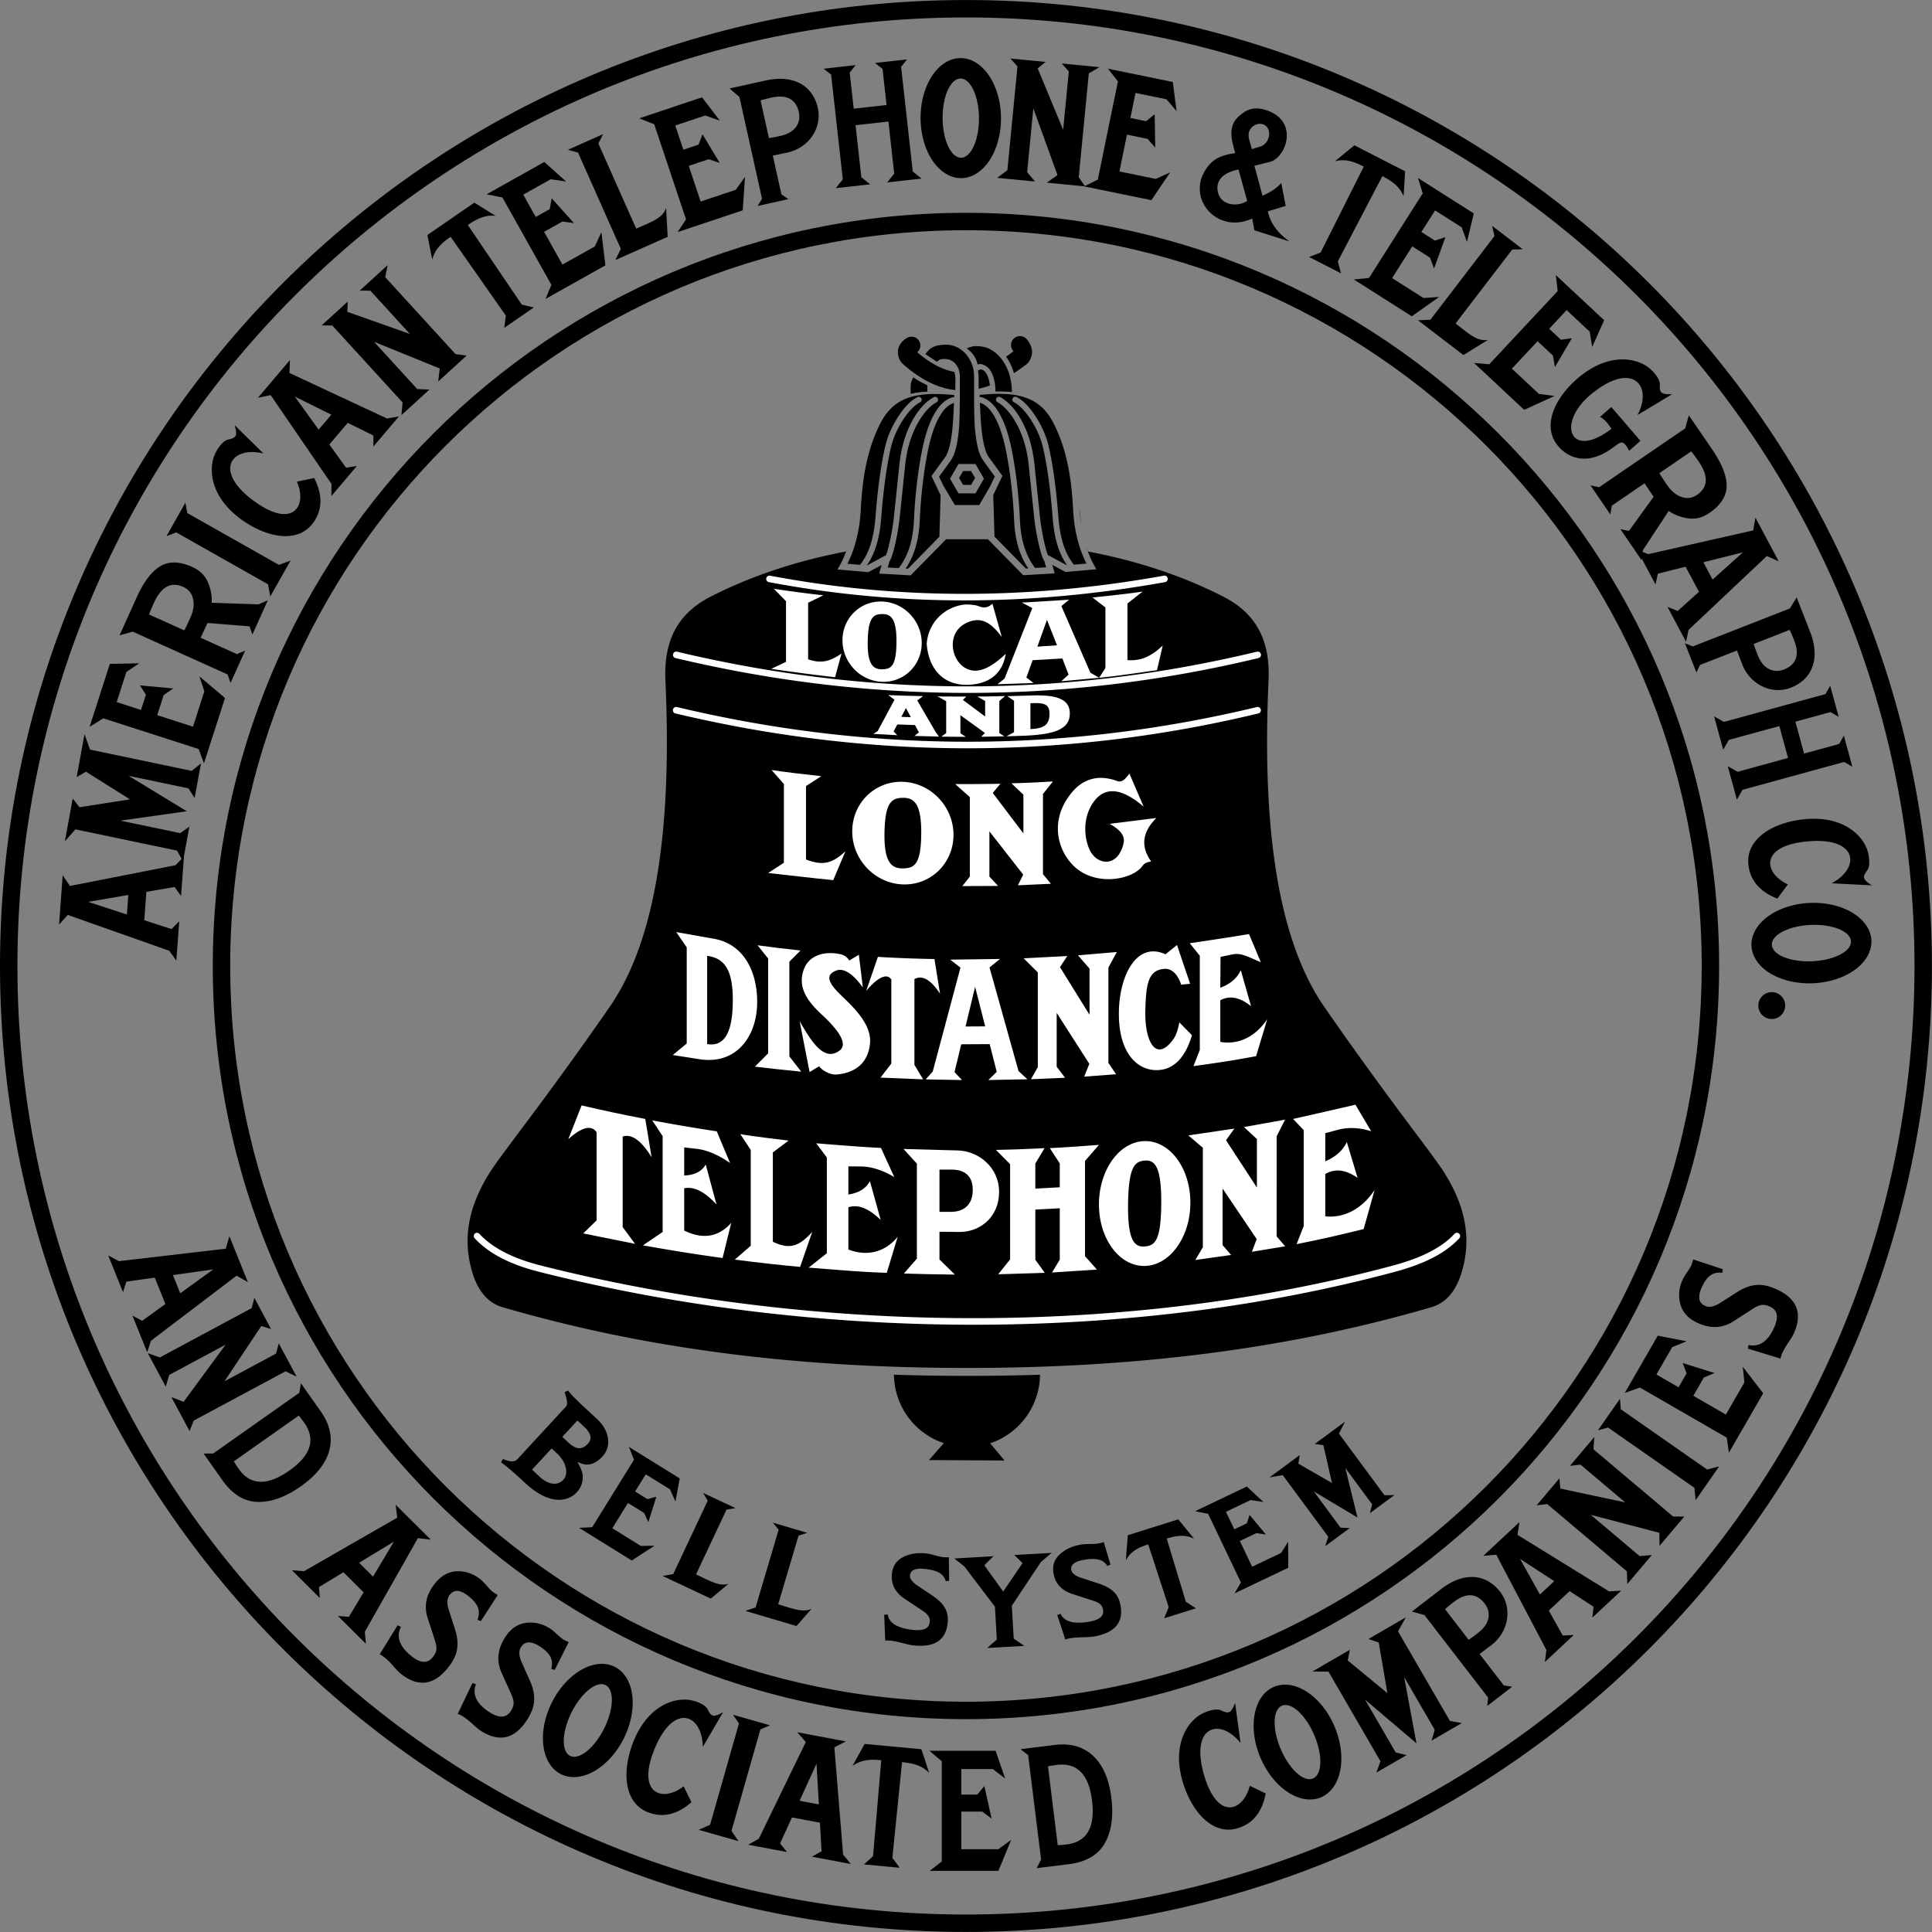 <?xml version="1.0" encoding="UTF-8"?>
<svg width="963.95" height="963.95" version="1.1" viewBox="0 0 255.05 255.05" xml:space="preserve" xmlns="http://www.w3.org/2000/svg" xmlns:cc="http://creativecommons.org/ns#" xmlns:dc="http://purl.org/dc/elements/1.1/" xmlns:rdf="http://www.w3.org/1999/02/22-rdf-syntax-ns#"><rect x="0" y="0" width="255.05" height="255.05" fill="#808080" stroke="none"/><title>P-241229</title><path d="m148.88 202.67-.25 3.3c.74-1.296 1.793-1.723 2.953-2.088l2.7 8.284-.599 1.47 4.198-1.319-1.333-.864-2.524-8.338c1.207-.383 2.404-.583 3.615.023l-2.092-2.563zM35.356 79.249l-2.036 4.514-.385-1.082-5.543-.438-.905 1.95 4.778 2.155 1.09-.449-1.92 4.257-.385-1.115-12.536-5.657-1.732.49 2.25-4.987c.935-2.071 1.978-3.45 3.13-4.136 1.151-.686 2.557-.654 4.217.095.974.44 1.654 1.093 2.039 1.96.39.853.569 1.776.534 2.768l6.173.209zM24.19 77.48c-1.619-.73-2.914-.019-3.886 2.135a30.69 30.69 0 0 0-.629 1.504l4.651 2.099c.151-.262.355-.678.776-1.611.434-.96.562-1.81.384-2.552-.178-.74-.61-1.265-1.296-1.575zM167.27 14.579c-1.618-.562-2.636-.158-3.506.593-1.781 1.372-1.191 3.26-.696 5.042-2.075.281-3.266.893-4.204 2.706a4.345 4.345 0 0 0-.18 3.552c.829 2.118 3.509 3.803 6.621 2.375l.295 1.556 4.63 1.469c-1.337-.977-2.472-2.16-2.859-3.972l2.36-.715-.59-3.03c-.773.885-1.622 1.288-2.475 1.685l-1.07-3.956 2.04-.514c2.162-.546 3.864-5.323-.366-6.791zm-.518 1.84c1.146.398 1.04 2.284-.235 2.881l-1.257.392-.349-1.258c-.421-1.516.923-2.334 1.841-2.015zm-3.248 5.963 1.14 4.141c-1.154.786-3.389.69-3.845-1.091-.383-1.491.542-2.636 2.705-3.05zM59.158 220.14q-2.83 3.545-6.253.811-.353-.281-1.058-1.099-.723-.795-1.164-1.11-.265-.212-.565-.343l2.372-3.838.441.207q-.992 1.966 1.408 3.882 1.764 1.409 2.79.124.442-.554.478-1.033.054-.465-.228-1.307l-.914-2.798q-.792-2.41.942-4.58 1.256-1.574 2.916-1.626 1.696-.061 3.125 1.08.317.254.811.83.512.59.811.829l.636.398-2.23 3.444-.442-.171q.337-.892.056-1.625-.282-.733-1.252-1.508-1.588-1.268-2.455-.182-.566.708-.126 2.04l.756 2.345q.528 1.582.332 2.768-.16 1.178-1.187 2.463zM7.799 122.05l1.152-1.267 13.393 4.734.935 1.3.38-5.2-1.017 1.037-3.592-1.174.273-3.744 3.725-.64.855 1.175.38-5.2-1.114 1.15-13.94 2.736-.955-1.421zm3.838-2.994 5.303-.91-.188 2.583zm22.416-66.548 1.678-.345 8.026 11.72-.011 1.602 3.372-3.976-1.433.238-2.208-3.066 2.428-2.863 3.386 1.68-.002 1.453 3.374-3.976-1.578.272-12.872-6.009.066-1.711zm4.865-.156 4.82 2.392-1.675 1.975zM231.74 68.335l-.299 1.686-13.856 3.134-1.484-.601 2.45 4.602.308-1.42 3.665-.921 1.765 3.313-2.81 2.527-1.35-.537 2.45 4.602.33-1.567 10.335-9.746 1.566.693zm-1.65 4.579-4.003 3.598-1.217-2.287z"/><path d="m8.562 111.07 1.391-1.587 13.42 2.808.787 1.417.84-4.576-1.205.854-7.901-1.654 8.77-1.234-7.686-4.678 7.902 1.654.814 1.276.84-4.576-1.231.994-13.42-2.809-.727-2.03-1.037 5.655 1.23-.707 5.805 3.65-6.666 1.038-.888-1.151zm3.265-15.12 1.809-1.12 12.593 4.053.695 1.892 2.776-8.627-3.372-2.857.648 1.98-1.5 4.66-4.722-1.52.851-2.644 1.257-.881-4.387-.405.787 1.226-.649 2.015-3.21-1.033 1.276-3.967 1.693-1.158-3.87.075zM216.71 73.945l-2.795-4.089 1.124.235 3.259-4.506-1.194-1.787-4.327 2.958-.184 1.165-2.636-3.855 1.153.251 11.354-7.76.484-1.734 3.086 4.516c1.283 1.876 1.917 3.485 1.904 4.825s-.773 2.524-2.276 3.552c-.883.603-1.794.843-2.735.72a6.046 6.046 0 0 1-2.641-.983l-3.391 5.162zm7.321-8.615c1.466-1.002 1.533-2.478.2-4.43a30.714 30.714 0 0 0-.957-1.319l-4.213 2.88c.145.265.394.655.971 1.5.595.87 1.255 1.422 1.98 1.656.725.234 1.398.138 2.02-.287zM64.236 25.655l2.088.41 6.469 11.54-.778 1.859 7.905-4.431-.527-4.389-.873 1.892-4.27 2.394-2.425-4.328 2.423-1.358 1.52.21-2.939-3.282-.258 1.434-1.846 1.034-1.65-2.942 3.635-2.038 2.028.304-2.886-2.579zM84.394 15.62l1.974.794 4.198 12.545-1.111 1.68 8.593-2.875.303-4.41-1.21 1.696-4.643 1.554-1.574-4.705 2.635-.882 1.454.49-2.274-3.773-.521 1.36-2.007.672-1.07-3.199 3.951-1.322 1.936.677-2.354-3.072zm61.876-6.548 1.311 1.675-2.654 12.96-1.804.898 8.878 1.818 2.472-3.664-1.898.86-4.795-.982.995-4.86 2.721.558 1.013 1.152-.077-4.404-1.132.916-2.074-.425.677-3.305 4.082.836 1.336 1.556-.497-3.838zm40.92 14.425.629 2.032-7.092 11.168-2.005.197 7.65 4.858 3.614-2.545-2.08.129-4.132-2.624 2.66-4.188 2.344 1.49.537 1.437 1.495-4.144-1.384.453-1.787-1.134 1.808-2.848 3.518 2.234.694 1.93.902-3.765zm18.2 12.816.243 2.113-9.033 9.666-2.008-.177 6.621 6.187 4.022-1.833-2.068-.258-3.576-3.342 3.387-3.624 2.03 1.896.262 1.513 2.235-3.797-1.445.19-1.546-1.446 2.303-2.464 3.045 2.845.326 2.025 1.581-3.533zM21.977 70.78l1.295-.494 12.107 6.848.3 1.612L38.362 74l-1.535.574-12.107-6.848-.245-1.364zm9.002-14.651 3.803 3.739c-4.207-1.04-6.783 2.298-1.135 6.36 5.048 3.632 6.948.531 5.546-2.64l2.288-.482c1.114 2.193 1.126 4.197-.164 5.948-1.982 2.69-5.974 1.955-9.257-.333-3.858-2.69-4.516-6.003-3.899-8.187.281-.996 1.182-2.343 1.957-2.507 1.07-.226 1.272-.471.86-1.898zM247.12 116.88l-5.326-.274c3.838-2.013 3.55-6.22-3.372-5.512-6.185.633-5.55 4.213-2.397 5.656l-1.392 1.878c-2.288-.901-3.628-2.393-3.824-4.56-.301-3.326 3.173-5.425 7.147-5.891 4.671-.548 7.362 1.495 8.35 3.538.45.932.67 2.537.199 3.174-.65.879-.64 1.196.615 1.992zM52.993 54.806l.155-1.676-9.282-10.159-1.403-.013 3.442-3.145-.06 1.35 8.266 2.923-5.216-5.71-1.403-.013 3.683-3.365-.322 1.59 9.281 10.158 1.465.196-3.747 3.423.203-1.72-8.672-3.521 5.699 6.238 1.61.063z"/><path d="m131.64 23.477 1.348-1.007 1.332-13.696-.93-1.051 4.64.45-1.043.86 3.364 8.097.748-7.698-.93-1.05 4.967.483-1.397.824-1.331 13.696.835 1.22-5.051-.492 1.413-1-3.191-8.8-.818 8.41 1.031 1.238zm-75.216 7.546.633 3.246c.402-1.492 1.354-2.259 2.432-3.002l7.29 10.4-.211 1.613 3.9-2.688-1.583-.376-7.127-10.512c1.12-.777 2.28-1.375 3.67-1.205l-2.809-1.747zM178.8 19.182l-2.559 2.096c1.504-.353 2.631.122 3.796.718l-5.702 11.348-1.52.579 4.215 2.16-.42-1.573 5.88-11.258c1.215.62 2.29 1.357 2.8 2.661l.207-3.3zm-103.824.59 1.334.375 5.648 12.71-.719 1.474 6.904-3.067-.21-3.823c-.416 1.29-1.694 1.779-3.949 2.735l-4.987-11.224.616-1.242zM196.98 29.813l.31 1.35-8.458 11.044-1.638.074 5.997 4.593 3.256-2.015c-1.331.253-2.372-.635-4.291-2.157l7.468-9.75 1.385-.054zM103.891 20.155l-1.868.39 1.135 5.118.92.625-4.05.898.569-.955-2.98-13.427-1.301-1.122 4.743-1.052c3.83-.85 6.275.787 6.905 3.625.597 2.69-1.266 5.311-4.073 5.9zm-2.084-7.262c-.509.113-.861.206-1.403.357l1.106 4.982c.267-.029.672-.103 1.56-.3 1.983-.44 2.686-1.778 2.388-3.12-.385-1.734-1.602-2.374-3.65-1.92zM108.733 9.072l.987.78 1.542 13.824-.928 1.165 4.54-.507-1.163-.932-.766-6.87 4.337-.485.766 6.872-.929 1.165 4.541-.507-1.163-.932-1.542-13.824.791-.978-4.227.472.987.78.532 4.772-4.336.484-.533-4.772.791-.979zM241.61 90.53l-.617 1.097-13.416 3.675-1.295-.737 1.207 4.407.739-1.294 6.668-1.826 1.153 4.209-6.668 1.826-1.295-.736 1.206 4.406.74-1.293 13.416-3.675 1.09.63-1.124-4.103-.617 1.096-4.631 1.269-1.153-4.209 4.631-1.268 1.09.629zM229.98 87.66l-.674-1.786-4.881 1.909-.477 1.004-1.51-3.863 1.031.415 12.81-5.008.908-1.46 1.769 4.526c1.428 3.653.187 6.321-2.52 7.38-2.567 1.004-5.443-.434-6.456-3.117zm6.855-3.176c-.19-.486-.336-.82-.569-1.331l-4.752 1.858c.07.26.205.648.536 1.495.74 1.892 2.17 2.381 3.45 1.88 1.655-.646 2.1-1.947 1.335-3.902zM220.74 52.045l-4.571 2.747c2.058-3.814-.592-7.21-6.006-2.84-4.803 3.878-2.908 8.858 2.563 4.66-.328-.57-.883-1.256-1.497-1.58l1.49-1.3 3.838 4.465-1.482 1.313c-.891-1.65-1.066-1.17-2.385-.247-3.152 2.206-5.676 1.248-7.05-.44-2.108-2.59-.399-6.272 2.638-8.879 3.568-3.063 6.94-2.872 8.901-1.73.894.522 1.973 1.731 1.938 2.522-.048 1.092.139 1.35 1.623 1.309zM247.05 124.15a5.308 7.924 87.459 0 0-8.152-4.95 5.308 7.924 87.459 0 0-7.682 5.653 5.308 7.924 87.459 0 0 8.153 4.951 5.308 7.924 87.459 0 0 7.681-5.653zm-2.696.12a2.4 5.226 87.459 0 1-5.114 2.629 2.4 5.226 87.459 0 1-5.328-2.165 2.4 5.226 87.459 0 1 5.115-2.63 2.4 5.226 87.459 0 1 5.327 2.166zM126.782 7.67a5.308 7.924-.398 0 0-5.253 7.96 5.308 7.924-.398 0 0 5.363 7.888 5.308 7.924-.398 0 0 5.253-7.96 5.308 7.924-.398 0 0-5.363-7.888zm.019 2.698a2.4 5.226-.398 0 1 2.435 5.21 2.4 5.226-.398 0 1-2.363 5.242 2.4 5.226-.398 0 1-2.436-5.21 2.4 5.226-.398 0 1 2.364-5.242zM52.235 198.65l.211 1.7-12.318 7.077-1.595-.138 3.697 3.676-.124-1.447 3.23-1.96L48 210.205l-1.941 3.242-1.448-.116 3.697 3.677-.147-1.595 7.006-12.358 1.7.201zm-.229 4.863-2.764 4.617-1.837-1.827zM30.283 163.2l-.476 1.646-14.11 1.645-1.412-.756 1.948 4.836.457-1.38 3.742-.526 1.402 3.483-3.062 2.214-1.286-.678 1.948 4.836.494-1.523 11.312-8.593 1.484.856zm-2.128 4.378-4.361 3.153-.968-2.403zm77.093 61.102 1.13 1.288-6.208 12.777-1.397.783 5.124.961-.916-1.127 1.57-3.437 3.69.692.217 3.773-1.263.718 5.125.962-1.018-1.236-1.154-14.159 1.52-.79zm2.544 4.15.31 5.373-2.546-.478zm88.028-27.44 1.707-.148 6.616 12.571-.197 1.59 3.81-3.56-1.45.071-1.84-3.301 2.744-2.562 3.168 2.06-.17 1.442 3.811-3.559-1.599.088-12.09-7.458.263-1.692zm4.85.409 4.512 2.933-1.893 1.768zM19.512 178.64l1.587.561 12.124-6.508.356-1.357 2.205 4.108-1.294-.39-4.86 7.298 6.814-3.657.356-1.357 2.36 4.396-1.461-.702-12.124 6.508-.55 1.372-2.4-4.472 1.618.618 5.54-7.545-7.445 3.997-.456 1.545zm195.318 30.47-.063-1.68-10.516-8.876-1.393.168 3.007-3.562.114 1.346 8.575 1.831-5.91-4.988-1.393.168 3.218-3.812-.114 1.617 10.516 8.875 1.478.005-3.274 3.879-.02-1.732-9.055-2.372 6.457 5.45 1.605-.145zM39.731 196.2c-2.043 1.44-3.962 2.13-5.758 2.07-1.772-.059-3.317-1.022-4.635-2.892l-2.459-3.488 1.271-.013 11.36-8.007.22-1.256 2.6 3.688c1.232 1.747 1.604 3.477 1.134 5.196-.467 1.704-1.706 3.274-3.733 4.703zm-1.528-2.071c2.854-2.012 3.504-4.119 1.952-6.32-.312-.444-.552-.753-.721-.929l-8.561 6.035c.213.365.423.696.631.99 1.552 2.203 3.785 2.277 6.7.224zM146.71 237.32c.307 2.48.01 4.498-.889 6.054-.887 1.535-2.465 2.444-4.736 2.725l-4.235.524.588-1.126-1.707-13.794-1.004-.787 4.478-.554c2.122-.263 3.823.224 5.117 1.45 1.283 1.214 2.083 3.046 2.388 5.508zm-2.548.372c-.429-3.465-1.98-5.032-4.654-4.701-.538.066-.924.132-1.158.199l1.287 10.395c.422-.016.813-.046 1.171-.09 2.674-.331 3.792-2.265 3.354-5.803zM69.603 227.01q-2.43 3.83-6.128 1.485-.382-.242-1.172-.978-.804-.712-1.277-.979-.286-.18-.599-.278l1.942-4.073.461.158q-.773 2.061 1.82 3.706 1.907 1.21 2.788-.179.38-.598.363-1.079.003-.468-.368-1.274l-1.213-2.683q-1.048-2.31.44-4.656 1.078-1.7 2.723-1.932 1.68-.244 3.224.736.343.217.896.736.572.531.896.737l.675.327-1.843 3.665-.458-.122q.238-.924-.12-1.622-.36-.698-1.409-1.363-1.716-1.088-2.46.085-.486.766.096 2.041l1.006 2.25q.696 1.516.63 2.716-.032 1.188-.913 2.577zm164.847-56.84q4.146 1.84 2.37 5.844-.183.413-.795 1.302-.586.901-.78 1.408-.137.31-.188.633l-4.314-1.321.089-.48q2.152.461 3.398-2.345.915-2.064-.588-2.731-.647-.288-1.12-.2-.464.065-1.206.55l-2.475 1.595q-2.13 1.377-4.67.25-1.84-.816-2.312-2.41-.489-1.624.253-3.295.165-.372.596-.996.441-.644.597-.995l.224-.715 3.897 1.284-.054.47q-.948-.1-1.586.359-.637.458-1.14 1.593-.825 1.857.445 2.42.83.369 2.005-.394l2.077-1.326q1.397-.912 2.594-1.023 1.18-.143 2.683.524zM81.148 220.04a5.308 7.924 26.599 0 0-8.294 4.71 5.308 7.924 26.599 0 0 1.198 9.462 5.308 7.924 26.599 0 0 8.294-4.709 5.308 7.924 26.599 0 0-1.198-9.462zm-1.208 2.414a2.4 5.226 26.599 0 1-.195 5.747 2.4 5.226 26.599 0 1-4.485 3.598 2.4 5.226 26.599 0 1 .194-5.747 2.4 5.226 26.599 0 1 4.486-3.598zm88.23.236a7.924 5.308 66.849 0 0-1.765 9.374 7.924 5.308 66.849 0 0 7.996 5.2 7.924 5.308 66.849 0 0 1.765-9.374 7.924 5.308 66.849 0 0-7.996-5.2zm1.061 2.482a5.226 2.4 66.849 0 1 4.26 3.862 5.226 2.4 66.849 0 1-.15 5.748 5.226 2.4 66.849 0 1-4.262-3.861 5.226 2.4 66.849 0 1 .152-5.75zM95.466 226.02l-2.691 4.605c-.025-4.334-3.893-6.012-6.445.461-2.28 5.785 1.19 6.866 3.921 4.728l1.029 2.1c-1.852 1.618-3.793 2.122-5.807 1.3-3.093-1.26-3.361-5.31-1.948-9.055 1.66-4.4 4.71-5.851 6.979-5.789 1.035.028 2.561.57 2.91 1.282.482.981.77 1.117 2.052.369zm1.301.35.784 1.144-3.81 13.378-1.496.67 5.243 1.493-.919-1.358 3.81-13.378 1.269-.558zm17.375 3.85-1.597 2.897c1.265-.886 2.488-.864 3.791-.743l-1.08 12.654-1.196 1.102 4.716.44-.973-1.304 1.277-12.636c1.358.123 2.631.409 3.588 1.43l-1.034-3.142zm48.908-5.4.722 5.285c-2.693-3.396-6.772-2.331-4.788 4.338 1.773 5.96 5.172 4.67 6.002 1.303l2.105 1.018c-.46 2.416-1.676 4.01-3.768 4.606-3.213.915-5.921-2.108-7.12-5.926-1.407-4.487.1-7.511 1.923-8.862.832-.616 2.368-1.13 3.082-.786.984.475 1.294.405 1.842-.975zm10.21-4.16 2.12.02 6.859 11.83-.536 1.499 3.99-2.314-1.444-.351-4.04-6.966 6.784 5.758-1.628-8.747 4.039 6.966-.413 1.428 3.99-2.313-1.567-.28-6.859-11.83 1.037-1.85-4.932 2.86 1.352.464 1.143 6.683-5.232-4.312.27-1.404zm41.23-36.77 2.004-.715 11.46 6.608.283 1.996 4.527-7.851-2.697-3.502.217 2.073-2.445 4.24-4.297-2.478 1.387-2.407 1.414-.597-4.204-1.317.512 1.364-1.058 1.834-2.922-1.685 2.081-3.61 1.899-.777-3.8-.74zm-3.54 4.93 1.336-.368 11.406 7.962.147 1.633 3.12-4.47-1.584.426-11.406-7.962-.114-1.381zM196.85 217.2l-1.525 1.148 3.201 4.15 1.098.176-3.284 2.533.109-1.106-8.4-10.89-1.655-.463 3.846-2.967c3.106-2.396 6.016-1.953 7.791.349 1.684 2.182 1.11 5.346-1.181 7.07zm-4.971-5.689c-.413.319-.692.553-1.118.92l3.116 4.04c.23-.14.565-.378 1.285-.934 1.608-1.24 1.677-2.75.837-3.84-1.085-1.405-2.458-1.468-4.12-.186zM122.704 231.13l1.62 1.38v13.228l-1.587 1.242h9.062l1.687-4.086-1.687 1.224h-4.895v-4.961h2.778l1.224.926-.959-4.3-.926 1.125h-2.117v-3.373h4.167l1.621 1.256-1.257-3.66zm2.157-185.63c-.564.005-1.388.09-1.98.485-.333.224-.711.763-.711.763l1.509 1.007s.146-.125.248-.2c.172-.127.387-.176.866-.165.877.02 1.917.757 1.917 2.33v2.469s.013 3.155-.142 4.707c-.175 1.634-.44 3.057-1.096 3.963l-1.502 2.072.537 1.13 1.547 2.616h3.224l1.45-2.512.598-1.256-1.501-2.072c-.657-.906-.922-2.33-1.097-3.963-.157-1.564-.132-4.685-.132-4.685V49.72c0-2.392-1.724-4.235-3.735-4.22zm6.855 6.492c-.747.009-1.559.065-2.403.138l.012.28a.374.374 0 0 1 .138-.004c.94.222 1.75.958 2.422 2.093.672 1.135 1.219 2.688 1.629 4.657.407 1.955.942 5.293 1.13 9.517.114 2.529.717 4.649 2.01 6.305l1.452-.084-.229-.8a2.058 2.058 0 0 1-.205-.394c-.163-.388-.316-.92-.465-1.527a31.218 31.218 0 0 1-.67-3.762l-.742-7.091c-.488-4.655-2.704-7.485-4.127-8.23a.383.383 0 0 1 .354-.677c1.811.947 4.024 3.97 4.533 8.827l.744 7.091c.105 1.002.364 2.489.65 3.66.126.513.259.959.378 1.276l2.517 1.357.022-.002c-1.23-1.762-1.725-3.933-1.91-6.38-.32-4.21-.866-7.625-1.352-9.497-.297-1.143-.893-2.408-1.594-3.459-.7-1.05-1.522-1.883-2.154-2.189a.382.382 0 1 1 .334-.69c.866.42 1.71 1.337 2.455 2.455.745 1.118 1.374 2.44 1.699 3.69.508 1.955 1.051 5.387 1.373 9.63.193 2.546.726 4.677 2.02 6.33.007.01.014.021.02.033l1.667-.145c-1.043-2.09-1.623-4.483-1.763-7.18-.204-3.903-.762-7.72-2.522-11.234-.976-1.948-2.213-2.988-3.87-3.532-.828-.272-1.768-.413-2.827-.453a14.4 14.4 0 0 0-.726-.008zm-8.136.022c-.25-.002-.491 0-.725.009-1.06.04-2 .181-2.828.453-1.657.544-2.894 1.584-3.87 3.532-1.76 3.514-2.318 7.33-2.521 11.234-.14 2.697-.72 5.09-1.764 7.18l1.667.145a.383.383 0 0 1 .021-.034c1.294-1.652 1.827-3.784 2.02-6.328.321-4.244.864-7.676 1.372-9.631.325-1.25.954-2.572 1.7-3.69s1.588-2.035 2.455-2.454a.383.383 0 1 1 .333.689c-.631.306-1.454 1.139-2.154 2.19s-1.296 2.315-1.594 3.458c-.486 1.872-1.032 5.286-1.35 9.496-.186 2.448-.681 4.62-1.912 6.381l.022.002 2.517-1.357a11.7 11.7 0 0 0 .378-1.276c.287-1.172.545-2.658.65-3.66l.744-7.092c.51-4.855 2.722-7.879 4.534-8.826a.383.383 0 0 1 .29-.027.382.382 0 0 1 .063.705c-1.423.743-3.639 3.574-4.127 8.229l-.742 7.091a31.217 31.217 0 0 1-.67 3.762c-.148.606-.302 1.139-.465 1.527a2.06 2.06 0 0 1-.205.394l-.228.8 1.451.084c1.293-1.657 1.896-3.777 2.01-6.306.188-4.223.723-7.562 1.13-9.517.41-1.968.958-3.522 1.63-4.657.671-1.135 1.482-1.87 2.421-2.093a.377.377 0 0 1 .138.004l.012-.28a32.48 32.48 0 0 0-2.403-.137zm5.78 1.158c.052 1.233.107 2.481.228 3.61.17 1.584.486 2.927.936 3.547l1.804 2.488-1.205 2.533.162 5.485 4.135 4.215.325-.02c-1.203-1.744-1.757-3.888-1.866-6.322-.186-4.177-.714-7.48-1.113-9.397-.398-1.913-.932-3.396-1.54-4.423-.585-.99-1.226-1.535-1.867-1.716zm-3.423.023c-.64.18-1.282.726-1.867 1.715-.608 1.027-1.141 2.51-1.54 4.424-.398 1.915-.926 5.219-1.113 9.396-.108 2.434-.662 4.578-1.865 6.323l.324.02 4.135-4.216.162-5.485-1.205-2.533 1.805-2.488c.45-.62.766-1.963.936-3.546.12-1.13.175-2.378.228-3.61zm2.837 8.056 1.12 1.94-1.119 1.94h-2.24l-1.12-1.94 1.12-1.94zm-.577.936h-1.054l-.526.913.527.912h1.053l.527-.913zm14.32 4.885.007.103c.036.696.1 1.37.19 2.023-.06-.786-.13-1.426-.197-2.126zm-29.776.574c-.034.373-.07.702-.102 1.098.042-.36.076-.725.102-1.098zm29.975 1.57c.01.078.025.154.037.231-.008-.079-.031-.151-.037-.23zm-17.85 1.971-.001.035-4.647 4.737-4.156-.242.322-1.13-1.748.944-4.076-.355.328-.584c.314-.56.571-1.164.803-1.787-6.679 1.263-12.688 3.295-17.944 5.997-4.566 2.348-6.123 6.135-5.902 11.025.869 19.194-1.153 34.132-7.361 43.097-8.467 12.225-14.155 19.23-15.802 21.827-2.663 4.2-3.55 8.22-2.561 12.362.607 2.542 1.792 4.745 4.231 5.457 19.586 5.719 39.792 8.018 61.302 8.018 21.511 0 41.716-2.3 61.303-8.018 2.44-.712 3.625-2.915 4.232-5.457.99-4.142.101-8.161-2.561-12.362-1.647-2.597-7.336-9.602-15.802-21.827-6.21-8.965-8.23-23.903-7.362-43.097.222-4.89-1.336-8.676-5.902-11.025-5.256-2.703-11.267-4.735-17.947-5.998.23.615.483 1.212.794 1.765l.327.584-4.076.356-1.748-.944.323 1.13-4.157.242-4.646-4.737v-.013zm18.75 1.617c-.111-.298-.228-.592-.321-.903.102.301.182.616.308.9l.013.003zm-31.925 0 .016-.003c.11-.248.177-.524.269-.784-.084.271-.188.526-.285.787zM118.014 181.48a9.642 9.642 0 0 0 6.58 9.034l-1.949 2.235 9.97.057-1.905-2.273a9.642 9.642 0 0 0 6.585-9.05 297.86 297.86 0 0 1-19.282-.002z"/><g fill="#fff"><path d="m76.78 145.93-1.762 4.468c1.846-1.701 3.13-1.893 3.742-.913V161.1l-1.764 1.73 6.839 1.375-1.633-2.207v-11.96c1.173-.392 2.445.514 3.817 2.718l-.834-5.034c-2.978-.58-5.62-1.14-8.405-1.791z"/><path d="m86.102 147.9 1.377 2.09v12.647l-2.595 1.764c3.536.642 7.038 1.2 10.505 1.673l1.144-4.635c-1.715 1.91-3.797 2.193-6.21 1.01v-5.585c1.116-.2 2.42.162 4.265 2.144l-1.422-5.277c-.568.992-1.575 1.4-2.844 1.457v-3.715l1.72.2c1.16.135 2.7.704 4.342 1.871l-1.764-4.193a228.572 228.572 0 0 1-8.518-1.45zm23.052 4.9v12.648l-2.408 1.896c3.536.26 6.851.587 10.319.685l1.443-4.758c-1.715 2.096-4.097 2.604-6.51 1.682v-5.586c1.116-.32 2.42-.1 4.265 1.683l-1.422-5.123c-.568 1.054-1.575 1.57-2.844 1.764v-3.714l1.721.014c1.16.01 2.7.411 4.34 1.401l-1.76-3.853c-2.627-.108-8.548-.61-8.548-.61z"/><path d="m97.731 149.72 1.377 2.09v12.647L97 166.286c3.115.401 5.837.708 8.625.962l1.602-4.625c-1.715 1.91-2.937 2.38-5.2 1.31v-11.8l2.075-1.56s-4.763-.55-6.37-.853zm4.121-48.07 1.631 1.852v10.393l-2.08 1.353c3.114.33 5.648.663 8.597.94l1.602-3.8c-1.715 1.57-2.936 1.956-5.2 1.077v-9.697l2.021-1.3c-1.695-.188-5.406-.608-6.571-.818zm17.424 50.03 1.766 1.938v12.536l-1.717 1.972c2.414.071 4.024.105 6.73.138l-2.032-1.998v-3.656l2.632.026c2.676.026 5.217-1.922 5.238-5.238.022-3.322-2.744-5.448-5.425-5.521-2.397-.064-4.795-.13-7.192-.196zm4.747 2.724h1.622c1.57 0 2.863.734 2.768 2.881-.095 2.15-1.614 2.694-2.843 2.694h-1.547z"/><path d="M145.08 151.14c-2.54.188-4.097.307-6.485.428l1.31 2.026v3.144l-3.227.175V153.6l1.217-2.032a176.1 176.1 0 0 1-6.415.232l1.868 1.887v12.572l-1.573 1.964 6.149-.19-1.246-1.737v-6.615l3.227-.174v6.783l-1.02 1.698 5.923-.39-1.573-1.766V153.26zM151.11 150.64c-3.332.062-6.033 3.802-6.033 8.353s2.7 8.19 6.033 8.129c3.332-.062 6.034-3.802 6.034-8.353s-2.702-8.19-6.034-8.128zm.243 2.563c1.188.02 1.981 1.059 1.946 5.678-.037 4.927-.83 5.556-2.189 5.669-1.359.112-2.263-.817-2.189-5.67.075-4.851.868-5.555 2.189-5.667a2.52 2.52 0 0 1 .243-.01zM169.65 147.81l-5.426.974 1.704 1.59v6.401l-4.078-6.253 1.104-1.53-6.078.895 1.916 1.632v13.134l-.983 1.68 4.715-.658-1.125-1.308v-7.46l4.503 6.67-.638 1.677 4.396-.725-1.126-1.308V150zm2.46 1.39v12.648l-.944 2.396c3.536-.713 5.387-1.135 8.855-1.99l1.443-5.155c-1.715 2.567-4.097 3.73-6.51 3.472v-5.586c1.117-.628 2.421-.765 4.265.51l-1.421-4.732c-.568 1.21-1.575 2.003-2.844 2.546v-3.715l1.72-.458c1.16-.31 2.7-.331 4.341.207l-2.078-3.507c-2.627.615-8.23 1.88-8.23 1.88zm-82.835-26.15 1.383 2.018v12.684l-1.844 1.528 3.551.553c4.82.75 7.566-2.977 7.592-7.506.024-4.097-1.799-7.704-5.691-8.393zm4.078 3.14c2.47.306 3.386 2.12 3.386 5.838 0 4.403-1.179 6.186-3.386 5.8z"/><path d="m100.004 124.79 1.401 1.748v12.52l-1.753 1.753c2.161.259 4.205.48 6.13.664l-1.574-2.007V126.95l1.474-1.468c-1.897-.204-3.79-.434-5.678-.69z"/><path d="m113.908 130.36-.528-4.323-1.269.766a1.697 1.697 0 0 0-1.11-.82c-2.071-.475-4.08.09-4.809 1.805-1.043 2.456.413 4.407 2.273 6.13 2.364 2.19 3.47 3.925 2.378 4.76-2.02 1.548-3.718-1.128-5.285-3.885l1.32 6.731 1.27-.766c.374.607 1.557 1.142 2.219 1.095 2.224-.16 4.174-1.262 4.479-4.022.213-1.928-1.068-3.691-2.735-5.39-1.385-1.413-4.045-3.456-1.691-4.324 1.212-.447 2.58.968 3.488 2.244zm1.986-4.04-1.542 4.484c1.635-1.921 2.773-2.32 3.314-1.494v11.095l-1.424 1.853 5.626.232-1.152-1.914v-11.323c1.038-.567 2.165.077 3.38 1.932l-.735-4.578a173.063 173.063 0 0 1-7.467-.287zm9.546.37 1.355 1.049-3.663 13.725-.932 1.033 4.796.084-.987-1.046.887-3.673 3.754-.023.932 3.662-1.104 1.078 5.152-.1-1.172-1.084-3.828-13.68 1.393-1.12c-2.29.038-4.062.05-6.583.095zm3.288 3.59 1.326 5.215-2.59.016zm18.712-4.6-5.134.435 1.526 1.75v6.1l-3.903-6.293.969-1.46-5.76.297 1.866 1.862v12.513l-.903 1.588 4.502-.194-1.105-1.453v-7.108l4.308 6.725-.678 1.687 4.207-.312-1.01-1.497v-12.597zm9.67 4.19-1.73-5.116-1.52 1.227c-3.804-1.756-6.118 2.799-6.154 7.73-.04 5.73 2.817 7.88 5.535 7.524 1.896-.248 3.296-1.803 4.115-4.57l-1.67-1.699s-.23 1.432-.746 2.163c-2.316 3.28-3.838.35-3.741-3.664.086-3.58.365-5.416 2.539-5.564 1.056-.072 1.819.916 2.19 2.093zm1.28-3.7v12.44l-.834 2.133c3.366-.47 4.965-.699 8.265-1.313l1.47-4.879c-1.631 2.414-3.898 3.401-6.195 2.99v-5.495c1.063-.544 2.305-.594 4.06.78l-1.353-4.747c-.54 1.153-1.499 1.867-2.707 2.318l.033-4.076 1.637-.339c1.104-.228 2.115.404 3.676 1.041l-1.555-3.715c-2.5.432-7.823 1.215-7.823 1.215zM119.19 103.21c-3.691-.128-6.683 2.8-6.683 6.539 0 3.74 2.992 6.876 6.683 7.005s6.684-2.799 6.684-6.539-2.993-6.876-6.684-7.004zm.269 2.12c1.316.08 2.195.976 2.156 4.77-.042 4.046-.92 4.521-2.425 4.54-1.505.02-2.507-.793-2.424-4.776s.96-4.519 2.424-4.54c.091-.001.181 0 .269.005zM139 103.16c-1.707.11-3.533.194-5.478.249l1.581 1.493v5.122l-4.043-5.344 1.004-1.211a317.24 317.24 0 0 1-5.966.04l1.932 1.712v10.508l-.996 1.249 4.725-.022-1.145-1.237v-5.97l4.463 5.714-.703 1.407 4.358-.198-1.046-1.273v-10.578zm11.98 3.33-1.884-4.366c-.426.537-.903 1.258-1.627.984-2.385-.902-4.37-.274-5.737 1.242-3.353 3.72-2.182 8.064.257 10.189 2.816 2.454 7.489 1.611 8.82-.214.362-.498.812-.524 1.156-.6-1.272-1.808-1.348-3.7.685-5.736l-6.165.77c1.195.663 2.094 1.468 1.84 2.57-.76 3.302-3.612 2.927-4.538.727-.717-1.704-.725-3.914.231-5.628 1.647-2.954 4.2-2.308 6.962.062zm-32.891-14.12-2.22 4.143-.575.366 3.159.178-.483-.49.49-.931 2.334.083.515.97-.597.463 3.244.088-.402-.548-2.463-4.22.765-.573c-1.492-.03-3.047-.077-4.604-.137zm1.51 1.099.642 1.207-1.254-.044zm13.081-1.579c-1.24.022-2.238.064-3.65.06l1.02.586v2.049l-2.937-2.192.452-.437c-1.386-.013-2.294.006-3.797-.023l1.143.636v4.204l-.64.473 3.227.027-.71-.47v-2.388l3.242 2.345-.495.502 3.046-.057-.655-.436v-4.232zm.29.01.897.605v4.153l-.996.546 2.428-.083c3.867-.176 6.006-.817 5.927-3.052-.066-1.896-2.005-2.369-5.127-2.254zm3.058.937c1.981-.115 2.517.198 2.517 1.415 0 1.442-.746 1.929-2.516 1.995zm-33.866-15.108 1.603 1.642v8.002l-1.946.924c2.87.425 5.836.811 8.42 1.104l.851-3.132c-1.715 1.21-2.88 1.28-4.407.772v-7.466l2.022-1c-1.695-.145-4.951-.606-6.543-.846zM116.449 79.41c-2.888-.1-5.23 2.19-5.23 5.117s2.342 5.38 5.23 5.48c2.888.101 5.23-2.19 5.23-5.116s-2.342-5.38-5.23-5.48zm.21 1.659c1.03.062 1.718.764 1.687 3.732-.032 3.166-.72 3.538-1.897 3.553-1.178.015-1.962-.621-1.897-3.737.065-3.117.752-3.536 1.897-3.553.071 0 .142 0 .21.004zM131.01 79.689l1.247 4.422c-1.304-1.791-2.5-2.52-3.912-2.155-4.04 1.046-2.802 6.38.227 6.577 1.355.087 2.766-.882 4.195-2.211-.45 2.878-2.533 4.044-5.102 4.08-3.215.045-5.089-2.161-5.33-5.441.325-3.442 3.092-5.032 5.16-5.16.302-.018 1.271.063 1.562.174.593.226 1.196.442 1.953-.286z"/><path d="m134.9 79.548 1.38.726-3.663 9.306-.932.743 4.763-.155-.954-.727.83-2.286 3.925-.23.818 2.134-.97.873 5.004-.453-1.158-.676-3.828-8.792 1.027-.852c-2.29.173-6.242.389-6.242.389zm3.313 2.28 1.326 3.36-2.59.178z"/><path d="m144.23 78.88 1.698 1.315v8.002l-.833 1.282c2.871-.301 5.057-.647 7.642-1.009l.758-3.254c-1.715 1.643-3.13 2.043-4.658 1.922v-7.466l2.005-1.58c-1.763.284-5.11.624-6.612.788zm-42.566-2.882a.432.432 0 0 0-.506.343.432.432 0 0 0 .344.506c17.089 3.243 34.53 3.193 52.3.002a.432.432 0 0 0 .35-.504.432.432 0 0 0-.501-.347c-17.674 3.173-35.005 3.222-51.986 0z"/><path d="M89.375 86.033a.432.432 0 0 0-.521.32.432.432 0 0 0 .322.52c25.527 6.073 51.184 6.195 76.959 0a.432.432 0 0 0 .32-.522.432.432 0 0 0-.521-.318c-25.646 6.164-51.156 6.044-76.56 0zm-.013 7.307a.432.432 0 0 0-.52.323.432.432 0 0 0 .32.52c25.528 6.073 51.185 6.195 76.96 0a.432.432 0 0 0 .32-.522.432.432 0 0 0-.521-.32c-25.646 6.164-51.156 6.044-76.56 0zm-26.678 69.52a.432.432 0 0 0-.021.612c1.936 2.081 4.815 3.494 8.564 4.441 36.209 9.15 77.729 9.436 112.86 0 3.727-1 6.619-2.356 8.559-4.441a.432.432 0 0 0-.022-.611.432.432 0 0 0-.611.023c-1.774 1.907-4.505 3.214-8.15 4.193-34.967 9.39-76.367 9.111-112.43-.002-3.653-.923-6.368-2.28-8.145-4.191a.432.432 0 0 0-.611-.023z"/></g><path d="M120.327 44.447c-.207 0-.41.056-.59.16-.466.271-.878.655-1.11 1.293-.232.638-.03 1.629.584 2.17 2.261 1.99 4.545 3.169 6.9 3.428l.02-1.259c.006-.419-.036-.807-.154-1.15-1.555-.273-3.14-1.112-4.887-2.582.427-.366.537-.981.264-1.472a1.182 1.182 0 0 0-1.027-.588zm14.303-.075a1.182 1.182 0 0 0-.921 1.895c.042.056.043.071.074.127-.328.244-.65.471-.967.683a6.988 6.988 0 0 1 1.035 2.187 25.006 25.006 0 0 0 1.62-1.142c.64-.489.87-1.429.742-2.023-.128-.595-.407-.98-.617-1.258a1.183 1.183 0 0 0-.966-.47zm-5.533 4.527c.064.329.098.67.098 1.02v1.402c.496-.11.993-.257 1.49-.44a5.223 5.223 0 0 0-.154-.786c-.182-.637-.463-1.201-.987-1.317-.167-.037-.308.081-.447.12zm-6.681 2.805c-.74.04-1.444.114-2.199.289l.002-1.027c-.004-.415.198-.945.376-1.147.496.373 1.126.712 1.822 1.034z"/><path transform="translate(27.91 -9.39)" d="M105.68 61.141c-.05-3.758-2.245-5.722-3.813-5.975-.858-.138-1.35-.139-2.171.22a3.37 3.37 0 0 1 1.45 2.124c.268-.086.44-.085.744.027 1.535.561 1.616 2.949 1.616 3.551.695-.044 1.48.004 2.174.053z" style="paint-order:stroke fill markers"/><path d="M127.52.003C57.105.003 0 57.111 0 127.523c0 70.415 57.108 127.52 127.52 127.52 70.415 0 127.52-57.108 127.52-127.52S197.934.003 127.52.003zm0 2.3c69.172 0 125.22 56.05 125.22 125.22 0 69.173-56.05 125.22-125.22 125.22-69.172 0-125.22-56.05-125.22-125.22 0-69.171 56.052-125.22 125.22-125.22z"/><path d="m127.52 28.094c-54.899 0-99.43 44.528-99.43 99.428 0 54.899 44.53 99.43 99.43 99.43 54.899 0 99.428-44.53 99.428-99.43 0-54.899-44.528-99.428-99.428-99.428zm0 2.299c53.656 0 97.129 43.473 97.129 97.129s-43.473 97.129-97.129 97.129-97.129-43.473-97.129-97.13c0-53.655 43.473-97.128 97.129-97.128z"/><path d="m74.998 183.57-.454.213c.167.546.284.974.314 1.287.03.312-.015.481-.148.624l-6.356 6.885-.006.006c-.191.24-.42.33-.75.33s-.75-.112-1.214-.303l-.234.445c.49.32 1.387 1.054 3.219 2.754 1.454 1.348 2.785 2.003 3.936 2.15 1.15.149 2.115-.226 2.77-.892.633-.643.895-1.421.852-2.216-.033-.624-.36-1.25-.699-1.866.414.173.821.38 1.3.358.67-.03 1.377-.36 2.07-1.15.615-.701.804-1.588.64-2.454-.165-.866-.67-1.717-1.429-2.418l-1.8-1.662a33.683 33.683 0 0 1-1.136-1.103c-.394-.402-.752-.801-.875-.987zm1.227 3.958.917.846c.498.46.739.89.797 1.247.058.358-.047.662-.314.949-.507.544-.93.661-1.337.6-.407-.062-.826-.34-1.211-.696l-.85-.783zm-3.405 3.688.698.645c1.373 1.267 1.477 2.779.91 3.418-.458.518-.97.653-1.513.576-.544-.078-1.116-.396-1.58-.824l-1.1-1.016zm10.205-.206.67 1.7-5.52 8.902-1.737.08 6.962 4.316 3-1.946-1.806.02-3.76-2.332 2.069-3.338 2.134 1.324.554 1.206 1.057-3.35-1.18.315-1.627-1.008 1.408-2.27 3.201 1.985.72 1.618.563-3.062zm9.791 6.07.61 1.04-4.554 9.686-1.404.237 6.373 2.997 2.32-1.953c-1.093.345-2.223-.248-4.275-1.248l4.022-8.553 1.19-.192zM125.097 214.32q-.388 3.386-4.615 2.88-.436-.052-1.443-.323-1.01-.25-1.535-.29-.327-.04-.64-.013l-.139-3.405.467-.03q.252 1.66 3.215 2.015 2.18.26 2.32-.967.06-.529-.167-.856-.206-.325-.884-.771l-2.237-1.49q-1.929-1.283-1.691-3.356.172-1.503 1.484-2.16 1.337-.677 3.102-.466.392.047 1.099.239.728.194 1.099.239l.726.022.043 3.094-.448.054q-.205-.711-.825-1.086-.62-.374-1.818-.518-1.961-.234-2.08.803-.078.677.99 1.384l1.866 1.253q1.274.838 1.75 1.69.502.831.361 2.059zM167.59 195.04l1.75-.3 6.008 8.133-.399 1.24 3.228-2.383-1.203-.057-3.538-4.79 5.768 3.447-1.598-6.526 3.537 4.789-.3 1.167 3.228-2.384-1.302.016-6.008-8.133.802-1.585-3.989 2.946 1.13.158 1.139 5.001-4.445-2.559.181-1.126zM138.83 205l-1.42 1.209-3.837 5.769.25 4.335 1.394.963-4.897.281 1.276-1.115-.25-4.336-4.04-5.316-1.326-1.05 5.163-.297-1.197 1.195 2.49 3.468 2.558-3.758-1.096-1.064zm-36.802-3.99.76.936-3.042 10.262-1.353.446 6.753 2.001 1.998-2.28c-1.028.506-2.234.09-4.414-.589l2.687-9.061 1.147-.37zM147.94 212.03q.549 3.364-3.656 4.028-.434.069-1.477.083-1.04.034-1.556.138-.325.051-.618.162l-1.062-3.24.441-.155q.694 1.529 3.642 1.063 2.168-.342 1.969-1.561-.086-.526-.394-.78-.286-.256-1.06-.5l-2.558-.825q-2.206-.708-2.542-2.768-.243-1.493.84-2.483 1.102-1.015 2.858-1.293.39-.061 1.122-.07.755-.01 1.123-.069l.705-.176.884 2.966-.416.173q-.392-.628-1.09-.82t-1.89-.003q-1.951.309-1.783 1.339.11.672 1.33 1.062l2.136.697q1.454.46 2.145 1.149.708.664.907 1.884zM157.77 199.5l1.719.34 4.325 9.065-.836 1.443 7.09-3.383-.017-3.43-.92 1.469-3.829 1.827-1.622-3.399 2.173-1.037 1.26.178-2.156-2.588-.356 1.116-1.656.79-1.103-2.311 3.26-1.556 1.679.256-2.18-2.039zM235.67 132.75a1.775 1.775 0 0 1-1.775 1.775 1.775 1.775 0 0 1-1.774-1.775 1.775 1.775 0 0 1 1.774-1.775 1.775 1.775 0 0 1 1.775 1.775z"/></svg>
